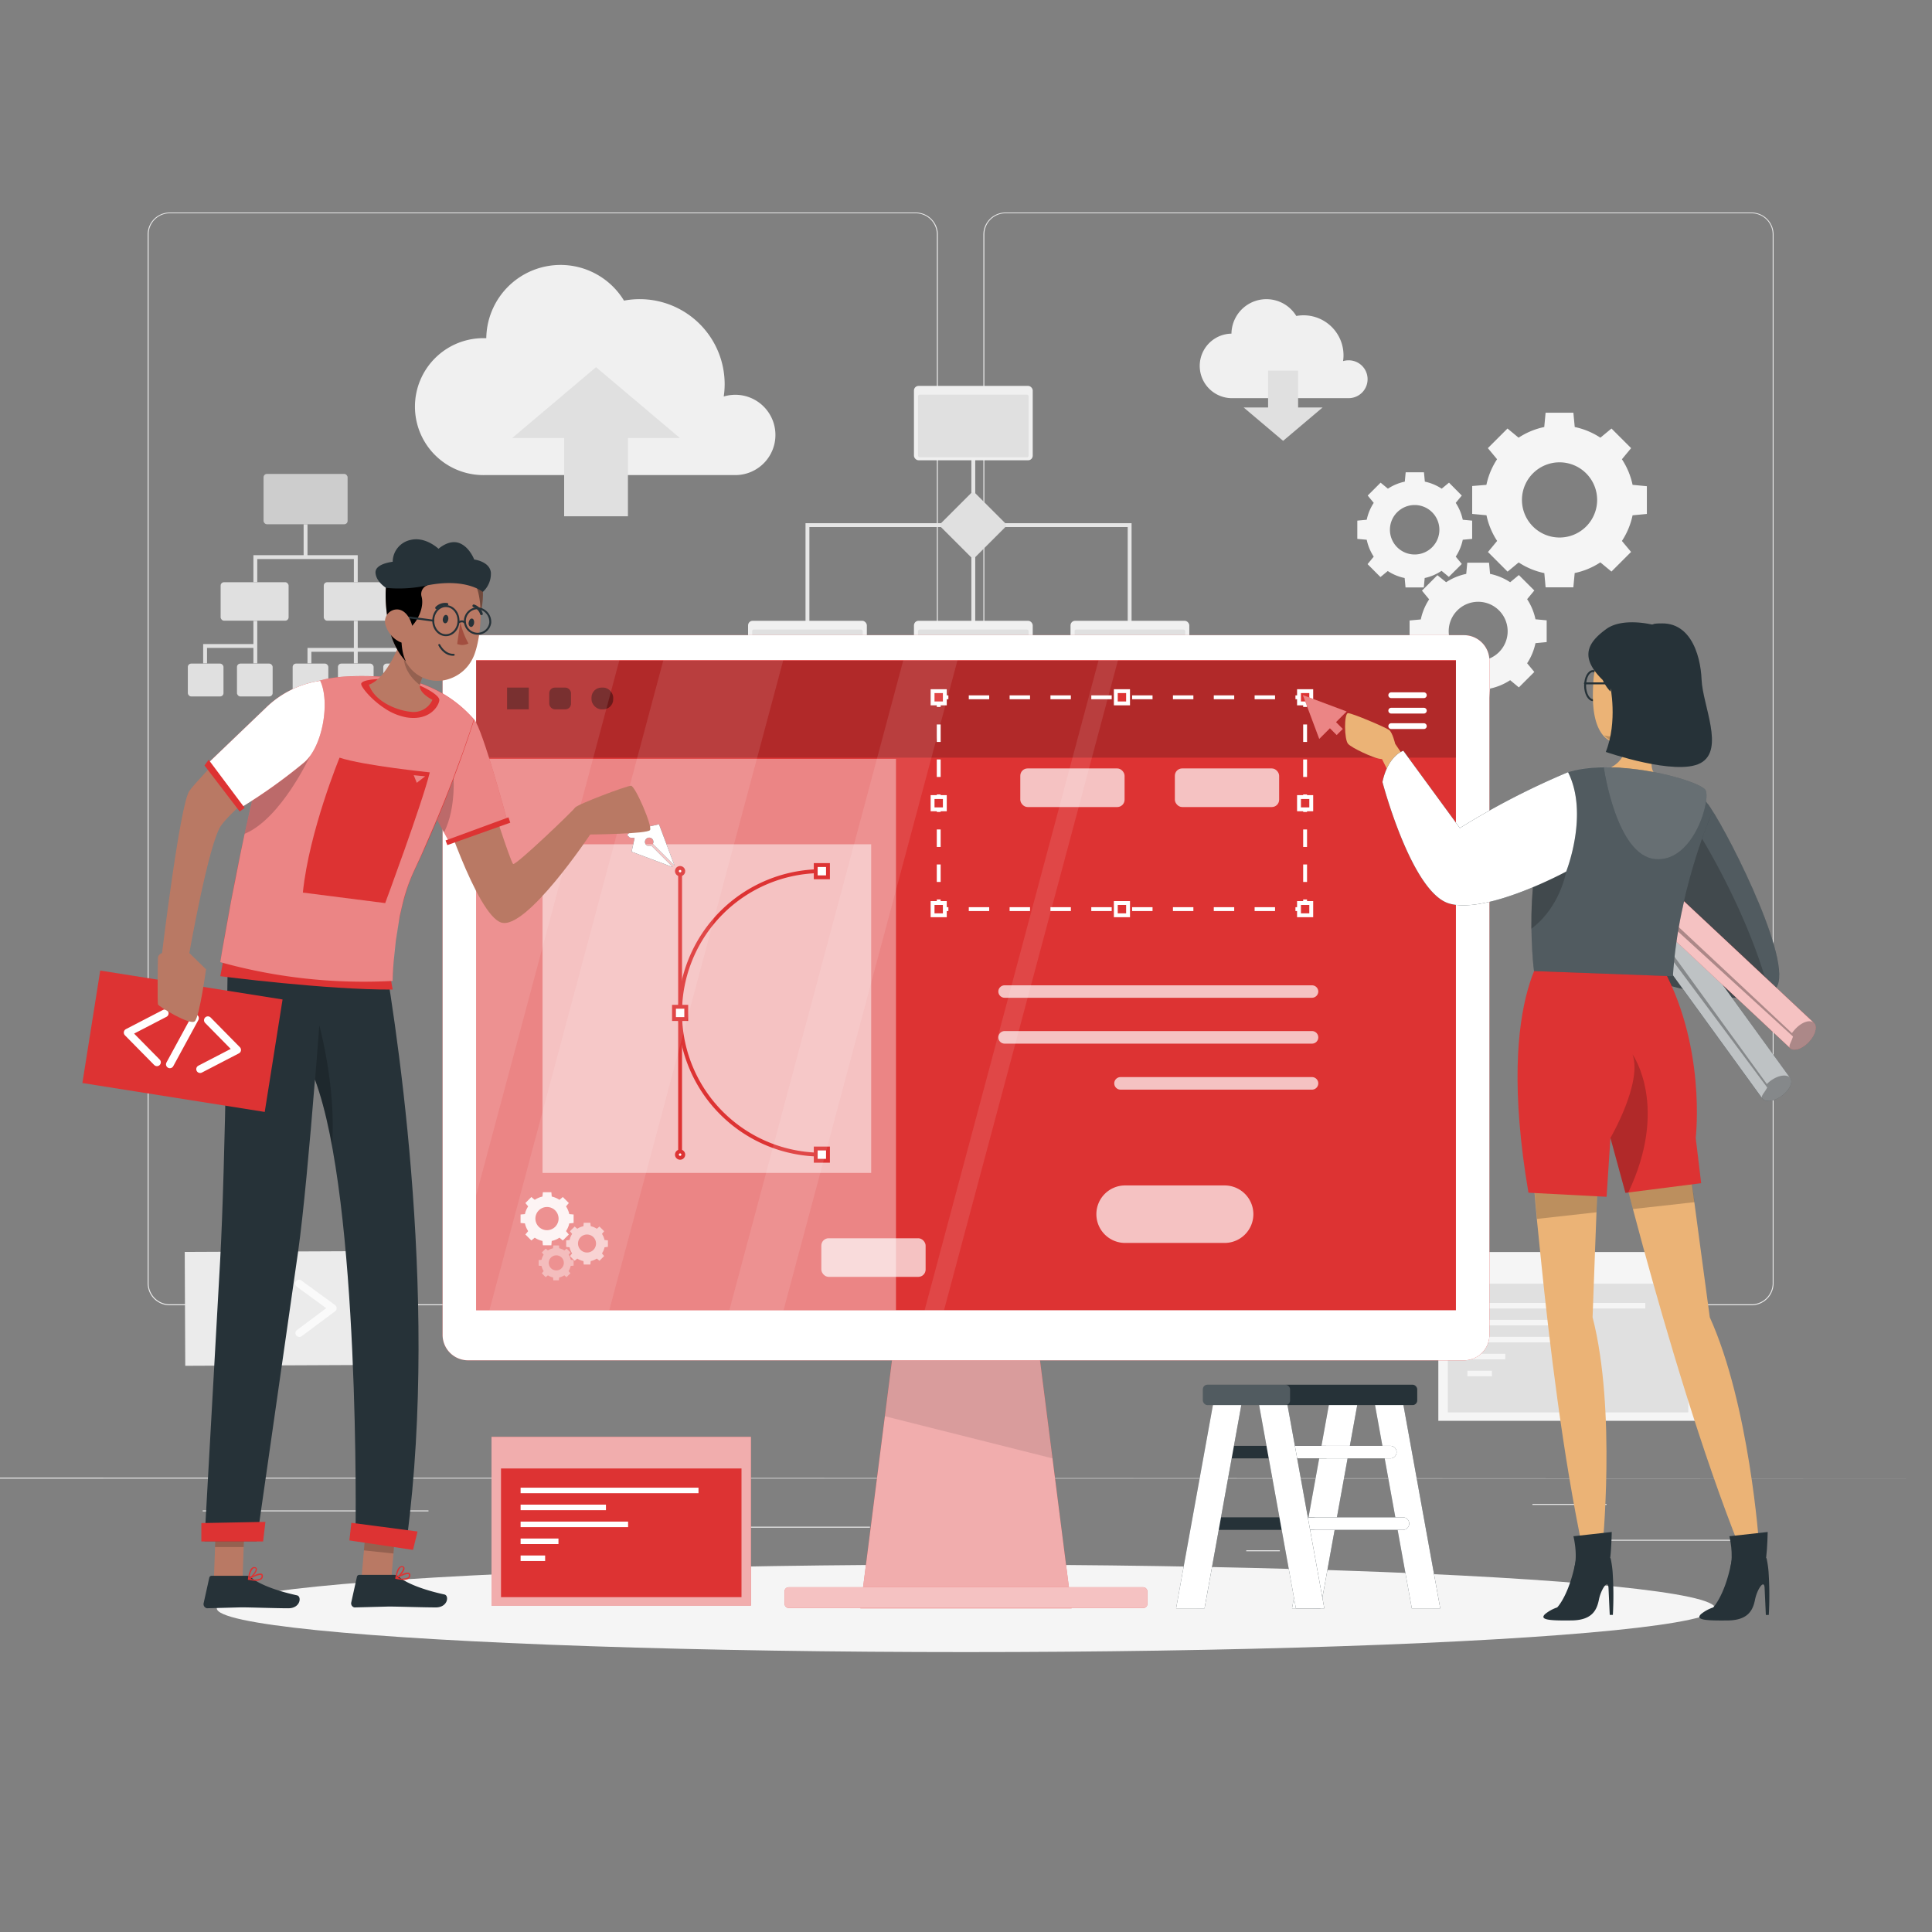 <?xml version="1.0" encoding="UTF-8"?> <svg xmlns="http://www.w3.org/2000/svg" xmlns:xlink="http://www.w3.org/1999/xlink" xmlns:v="https://vecta.io/nano" viewBox="0 0 500 500"><rect x="0" y="0" width="500" height="500" fill="#808080" stroke="none"/><style><![CDATA[.B{fill:#fff}.C{opacity:.2}.D{fill:#263238}.E{fill:#d33}.F{opacity:.4}.G{fill:none}.H{fill:#b97964}.I{opacity:.7}.J{fill:#e0e0e0}.K{fill:#f0f0f0}.L{stroke-linejoin:round}.M{stroke-miterlimit:10}.N{stroke-linecap:round}.O{fill:#ebb376}.P{stroke:#fff}.Q{stroke:#263238}.R{stroke-width:.5}.S{fill:#f5f5f5}.T{stroke-dasharray:5.284,5.284}.U{stroke-dasharray:4.529,4.529}]]></style><path d="M0 382.4l500 .25H0zm416.78 16.09h33.12v.25h-33.12zm-94.25 2.72h8.69v.25h-8.69zm74.06-12h19.19v.25h-19.19zm-344.13 1.68h43.19v.25H52.46zm52.1 0h6.33v.25h-6.33zm26.91 4.22h93.68v.25h-93.68zM237 337.8H43.91a5.71 5.71 0 0 1-5.7-5.71V60.66a5.71 5.71 0 0 1 5.7-5.66H237a5.71 5.71 0 0 1 5.71 5.71v271.38a5.71 5.71 0 0 1-5.71 5.71zM43.91 55.2a5.46 5.46 0 0 0-5.45 5.46v271.43a5.46 5.46 0 0 0 5.45 5.46H237a5.47 5.47 0 0 0 5.46-5.46V60.66A5.47 5.47 0 0 0 237 55.2zm409.4 282.6h-193.1a5.72 5.72 0 0 1-5.71-5.71V60.66a5.72 5.72 0 0 1 5.71-5.66h193.1a5.71 5.71 0 0 1 5.69 5.66v271.43a5.71 5.71 0 0 1-5.69 5.71zM260.21 55.2a5.47 5.47 0 0 0-5.46 5.46v271.43a5.47 5.47 0 0 0 5.46 5.46h193.1a5.47 5.47 0 0 0 5.46-5.46V60.66a5.47 5.47 0 0 0-5.46-5.46z" fill="#ebebeb"></path><path d="M353.93 98.14a4.88 4.88 0 0 0-4.93-4.89 5.06 5.06 0 0 0-1.41.2 10.59 10.59 0 0 0 .11-1.5 10.35 10.35 0 0 0-10.31-10.35 10.94 10.94 0 0 0-1.91.17 9.05 9.05 0 0 0-16.78 4.58h-.15a8.35 8.35 0 0 0 0 16.69h30.62a4.9 4.9 0 0 0 4.76-4.9z" class="K"></path><path d="M335.95 105.45v-9.53h-7.77v9.53h-6.33l10.22 8.64 10.22-8.64h-6.34z" class="J"></path><path d="M200.68 112.56a10.39 10.39 0 0 0-10.38-10.39 10.55 10.55 0 0 0-3 .44 20.92 20.92 0 0 0 .24-3.19 22 22 0 0 0-22-22 21.72 21.72 0 0 0-4.05.38 19.22 19.22 0 0 0-35.64 9.72h-.32a17.72 17.72 0 1 0 0 35.43h65.05a10.38 10.38 0 0 0 10.1-10.39z" class="K"></path><path d="M146 113.36v20.25h16.51v-20.25h13.45l-21.71-18.34-21.7 18.34H146z" class="J"></path><g stroke="#e6e6e6" class="G M"><path d="M208.97 163.13V135.9h83.38v26.96"></path><path d="M251.89 110.24v52.82"></path></g><rect x="236.53" y="99.87" width="30.74" height="19.25" rx="1.19" class="K"></rect><rect x="237.59" y="102.13" width="28.61" height="16.22" rx=".42" class="J"></rect><rect x="193.6" y="160.66" width="30.74" height="19.25" rx="1.19" class="K"></rect><rect x="194.66" y="162.92" width="28.61" height="16.22" rx=".42" class="J"></rect><rect x="236.53" y="160.66" width="30.74" height="19.25" rx="1.19" class="K"></rect><rect x="237.59" y="162.92" width="28.61" height="16.22" rx=".42" class="J"></rect><rect x="277.05" y="160.66" width="30.74" height="19.25" rx="1.19" class="K"></rect><g class="J"><rect x="278.11" y="162.92" width="28.61" height="16.22" rx=".42"></rect><rect x="245.65" y="129.66" width="12.48" height="12.48" rx=".81" transform="matrix(.707 -.707 .707 .707 -22.32 217.92)"></rect><rect x="68.21" y="122.65" width="21.75" height="13.03" rx=".87" opacity=".8"></rect><rect x="57.1" y="150.68" width="17.59" height="9.95" rx=".87"></rect><rect x="83.79" y="150.68" width="17.59" height="9.95" rx=".87"></rect><rect x="75.74" y="171.74" width="9.23" height="8.5" rx=".87"></rect><rect x="87.46" y="171.74" width="9.23" height="8.5" rx=".87"></rect><rect x="99.19" y="171.74" width="9.23" height="8.5" rx=".87"></rect><rect x="48.61" y="171.74" width="9.23" height="8.5" rx=".87"></rect><rect x="61.33" y="171.74" width="9.23" height="8.5" rx=".87"></rect><path d="M91.58 150.68h1v-7h-13v-8h-1v8h-13v7h1v-6h25v6zm-26 16h-13v5h1v-4h12v4h1v-11h-1v6zm27 1v-7h-1v7h-12v4h1v-3h11v3h1v-3h11v3h1v-4h-12z"></path></g><g class="S"><path d="M381 125.78V133l3.7.35a19.32 19.32 0 0 0 2.76 6.64l-2.38 2.87 5.08 5.08 2.87-2.38a19.13 19.13 0 0 0 6.64 2.76L400 152h7.18l.35-3.7a19.13 19.13 0 0 0 6.64-2.76l2.87 2.38 5.08-5.08-2.37-2.84a19.32 19.32 0 0 0 2.76-6.64l3.7-.35v-7.18l-3.7-.35a19.19 19.19 0 0 0-2.76-6.63l2.38-2.87-5.08-5.08-2.87 2.37a19.32 19.32 0 0 0-6.64-2.76l-.35-3.7H400l-.35 3.7a19.32 19.32 0 0 0-6.64 2.76l-2.87-2.37-5.08 5.08 2.38 2.87a19.19 19.19 0 0 0-2.76 6.63zm22.61-6.13a9.73 9.73 0 1 1-9.73 9.72 9.73 9.73 0 0 1 9.72-9.72zm-17.98 58.55a15.07 15.07 0 0 0 5.2-2.17l2.25 1.87 4-4-1.86-2.25a15.13 15.13 0 0 0 2.16-5.2l2.9-.28v-5.63l-2.9-.27a15.05 15.05 0 0 0-2.16-5.2l1.86-2.25-4-4-2.25 1.86a15.05 15.05 0 0 0-5.2-2.16l-.27-2.9h-5.63l-.27 2.9a15.05 15.05 0 0 0-5.2 2.16l-2.26-1.82-4 4 1.86 2.25a15.05 15.05 0 0 0-2.16 5.2l-2.9.27v5.63l2.9.28a15.13 15.13 0 0 0 2.16 5.2l-1.86 2.23 4 4 2.25-1.87a15.07 15.07 0 0 0 5.2 2.17l.27 2.89h5.63zm-10.71-14.82a7.63 7.63 0 1 1 7.63 7.62 7.63 7.63 0 0 1-7.63-7.62z"></path><path d="M373.07 147.73l1.89 1.56 3.35-3.34-1.57-1.89a12.62 12.62 0 0 0 1.82-4.37l2.43-.23v-4.72l-2.43-.23a12.62 12.62 0 0 0-1.82-4.37l1.57-1.89-3.31-3.34-1.89 1.56a12.66 12.66 0 0 0-4.36-1.82l-.23-2.43h-4.73l-.23 2.43a12.62 12.62 0 0 0-4.37 1.82l-1.89-1.56-3.34 3.34 1.56 1.89a12.61 12.61 0 0 0-1.81 4.37l-2.44.23v4.72l2.44.23a12.61 12.61 0 0 0 1.81 4.37l-1.6 1.94 3.34 3.34 1.89-1.56a12.42 12.42 0 0 0 4.37 1.81l.23 2.44h4.73l.23-2.44a12.45 12.45 0 0 0 4.36-1.86zm-13.36-10.63a6.4 6.4 0 1 1 6.4 6.4 6.4 6.4 0 0 1-6.4-6.4zm12.53 186.93h67.15v43.67h-67.15z"></path></g><path d="M374.69 332.22h62.23v33.3h-62.23z" class="J"></path><path d="M379.76 337.2h46.04v1.43h-46.04zm0 4.38h22.09v1.43h-22.09zm0 4.39h27.82v1.43h-27.82zm0 4.39h9.8v1.43h-9.8zm0 4.39h6.35v1.43h-6.35z" class="S"></path><path d="M47.809 323.999l47.78-.217.134 29.47-47.78.217z" fill="#ebebeb"></path><path d="M66.14 346.06a1 1 0 0 1-.59-.19l-8.71-6.37a1 1 0 0 1-.01-1.61l8.66-6.45a1.001 1.001 0 1 1 1.19 1.61l-7.57 5.64 7.62 5.56a1 1 0 0 1-.59 1.81zm11.32-.06a1 1 0 0 1-.6-1.8l7.57-5.64-7.62-5.56a1.001 1.001 0 1 1 1.19-1.61l8.71 6.36a1 1 0 0 1 .01 1.61l-8.66 6.45a1 1 0 0 1-.6.19zm-7.94.05a1 1 0 0 1-.94-1.33l4.49-12.84a1.001 1.001 0 1 1 1.89.66l-4.49 12.84a1 1 0 0 1-.95.67z" fill="#fafafa"></path><ellipse cx="250" cy="416.24" rx="193.89" ry="11.32" class="S"></ellipse><use xlink:href="#B" class="D"></use><g class="B"><use xlink:href="#B" class="C"></use><path d="M334.38 416.24h5.35l10-55.24h-5.35l-10 55.24z" class="C"></path></g><g class="D"><path d="M313.69 377.43h29.39a1.61 1.61 0 0 0 1.62-1.62h0a1.61 1.61 0 0 0-1.62-1.62h-29.39a1.61 1.61 0 0 0-1.62 1.62h0a1.61 1.61 0 0 0 1.62 1.62zm-3.27 18.5h29.4a1.63 1.63 0 0 0 1.62-1.63h0a1.63 1.63 0 0 0-1.62-1.62h-29.4a1.63 1.63 0 0 0-1.62 1.62h0a1.63 1.63 0 0 0 1.62 1.63z"></path><use xlink:href="#B" x="-30"></use></g><g class="B"><use xlink:href="#B" x="-30" class="C"></use><path d="M304.38 416.24h5.35l10-55.24h-5.35l-10 55.24z" class="C"></path></g><use xlink:href="#C" class="D"></use><g class="B"><use xlink:href="#C" class="F"></use><path d="M370.73 416.24h-5.35l-10-55.24h5.35l10 55.24z" class="C"></path></g><g class="D"><use xlink:href="#D"></use><use xlink:href="#E"></use></g><g class="B"><use xlink:href="#D" class="C"></use><use xlink:href="#E" class="C"></use></g><use xlink:href="#C" x="-30" class="D"></use><g class="B"><use xlink:href="#C" x="-30" class="F"></use><path d="M340.73 416.24h-5.35l-10-55.24h5.35l10 55.24z" class="C"></path></g><rect x="311.31" y="358.36" width="55.47" height="5.27" rx="1.19" class="D"></rect><rect x="311.31" y="358.36" width="22.56" height="5.27" rx="1.19" class="B C"></rect><path d="M127.2 371.85h67.15v43.67H127.2z" class="E"></path><path d="M127.2 371.85h67.15v43.67H127.2z" opacity=".6" class="B"></path><path d="M129.66 380.04h62.24v33.3h-62.24z" class="E"></path><path d="M134.73 385.01h46.04v1.43h-46.04zm0 4.39h22.09v1.43h-22.09zm0 4.39h27.82v1.43h-27.82zm0 4.38h9.8v1.43h-9.8zm0 4.39h6.35v1.43h-6.35z" class="B"></path><path d="M277.33 416.24h-54.66l9.25-72.67h36.16l9.25 72.67z" class="E"></path><path d="M277.33 416.24h-54.66l9.26-72.67h36.14l9.26 72.67z" opacity=".6" class="B"></path><path d="M272.39 377.43L229 366.52l2.93-22.95h36.14l4.32 33.86z" opacity=".1"></path><use xlink:href="#F" class="E"></use><use xlink:href="#F" class="B I"></use><g class="E"><path d="M123.22 170.84h253.57v168.25H123.22z"></path><rect x="203.05" y="410.78" width="93.89" height="5.37" rx="1.04"></rect></g><rect x="203.05" y="410.78" width="93.89" height="5.37" rx="1.04" class="B I"></rect><path d="M123.22 171h253.57v25.08H123.22z" class="C"></path><path d="M123.22 196.38h108.66v142.71H123.22z" class="B F"></path><g class="G M P"><path d="M337.76 232.78v2.5h-2.5"></path><path d="M329.98 235.28h-81.9" class="T"></path><path d="M245.44 235.28h-2.5v-2.5"></path><path d="M242.94 228.25v-43.03" class="U"></path><path d="M242.94 182.96v-2.5h2.5"></path><path d="M250.72 180.46h81.9" class="T"></path><path d="M335.26 180.46h2.5v2.5"></path><path d="M337.76 187.49v43.03" class="U"></path></g><path d="M336.18 178.87h3.17v3.17h-3.17zm0 54.83h3.17v3.17h-3.17zm-94.83-54.83h3.17v3.17h-3.17zm0 54.83h3.17v3.17h-3.17zm47.42-54.83h3.17v3.17h-3.17zm0 54.83h3.17v3.17h-3.17zm47.41-27.42h3.17v3.17h-3.17zm-94.83 0h3.17v3.17h-3.17z" class="E M P"></path><g class="B"><rect x="304.05" y="198.87" width="26.99" height="9.99" rx="1.89" class="I"></rect><rect x="264.05" y="198.87" width="26.99" height="9.99" rx="1.89" class="I"></rect><rect x="212.56" y="320.46" width="26.99" height="9.99" rx="1.89" class="I"></rect></g><path d="M360.05 179.92h8.44m-8.44 4h8.44m-8.44 4h8.44" stroke-width="1.5" class="G L N P"></path><path d="M140.41 218.5h85.05v85.05h-85.05z" opacity=".5" class="B"></path><g stroke="#d33" class="G M"><path d="M176.01 225.45v73.37"></path><path d="M212.69,298.82h0A36.69,36.69,0,0,1,176,262.13h0a36.68,36.68,0,0,1,36.68-36.68h0"></path></g><g class="B"><path d="M211.11 223.87h3.17v3.17h-3.17zm0 73.36h3.17v3.17h-3.17zm-36.68-36.68h3.17v3.17h-3.17zm2.4-35.1a.82.82 0 1 1-.82-.82.83.83 0 0 1 .82.82zm0 73.37a.82.82 0 1 1-.83-.82.82.82 0 0 1 .83.82z" stroke="#d33" class="M"></path><path d="M316.93 321.67h-25.75a7.44 7.44 0 0 1-7.44-7.44h0a7.44 7.44 0 0 1 7.44-7.44h25.75a7.44 7.44 0 0 1 7.44 7.44h0a7.44 7.44 0 0 1-7.44 7.44zm22.62-63.45H260a1.63 1.63 0 0 1-1.63-1.63h0A1.62 1.62 0 0 1 260 255h79.54a1.62 1.62 0 0 1 1.63 1.62h0a1.63 1.63 0 0 1-1.62 1.6zm0 11.87H260a1.62 1.62 0 0 1-1.63-1.62h0a1.63 1.63 0 0 1 1.63-1.63h79.54a1.63 1.63 0 0 1 1.63 1.63h0a1.62 1.62 0 0 1-1.62 1.62zm0 11.91H290a1.63 1.63 0 0 1-1.63-1.62h0a1.63 1.63 0 0 1 1.63-1.63h49.54a1.63 1.63 0 0 1 1.63 1.63h0a1.63 1.63 0 0 1-1.62 1.62z" class="I"></path></g><path d="M131.23 177.95h5.62v5.62h-5.62z" class="F"></path><rect x="142.15" y="177.95" width="5.62" height="5.62" rx="1.44" class="F"></rect><rect x="153.08" y="177.95" width="5.62" height="5.62" rx="2.57" class="F"></rect><g class="B"><path d="M148.45 316.5v-2.19l-1.12-.1a6.18 6.18 0 0 0-.84-2l.72-.87-1.55-1.55-.87.72a6.18 6.18 0 0 0-2-.84l-.1-1.12h-2.19l-.11 1.12a6.22 6.22 0 0 0-2 .84l-.87-.72-1.55 1.55.72.87a5.78 5.78 0 0 0-.84 2l-1.13.1v2.19l1.13.11a5.81 5.81 0 0 0 .84 2l-.72.88 1.55 1.54.87-.72a5.81 5.81 0 0 0 2 .84l.11 1.13h2.19l.1-1.13a5.78 5.78 0 0 0 2-.84l.87.72 1.55-1.54-.72-.88a6 6 0 0 0 .84-2zm-6.89 1.87a3 3 0 1 1 3-3 3 3 0 0 1-3 3z" opacity=".9"></path><path d="M157.33 322.68V321l-.88-.09a4.61 4.61 0 0 0-.66-1.58l.56-.69-1.21-1.21-.68.57a4.66 4.66 0 0 0-1.59-.66l-.08-.89h-1.72l-.08.89a4.66 4.66 0 0 0-1.59.66l-.68-.57-1.22 1.21.57.69a4.61 4.61 0 0 0-.66 1.58l-.88.09v1.71l.88.09a4.61 4.61 0 0 0 .66 1.58l-.57.69 1.22 1.21.68-.57a4.66 4.66 0 0 0 1.59.66l.08.88h1.72l.08-.88a4.66 4.66 0 0 0 1.59-.66l.68.57 1.21-1.21-.56-.69a4.61 4.61 0 0 0 .66-1.58zm-5.4 1.47a2.33 2.33 0 1 1 2.32-2.33 2.32 2.32 0 0 1-2.32 2.33z" opacity=".6"></path><path d="M148.45 327.55v-1.44l-.74-.07a3.9 3.9 0 0 0-.55-1.33l.48-.57-1-1-.58.47a3.9 3.9 0 0 0-1.33-.55l-.07-.74h-1.46l-.07.74a3.9 3.9 0 0 0-1.33.55l-.58-.47-1 1 .48.57a3.9 3.9 0 0 0-.55 1.33l-.75.07v1.44l.75.07a3.87 3.87 0 0 0 .55 1.34l-.48.57 1 1 .58-.48a3.73 3.73 0 0 0 1.33.56l.07.74h1.44l.07-.74a3.73 3.73 0 0 0 1.33-.56l.58.48 1-1-.48-.57a3.87 3.87 0 0 0 .55-1.34zm-4.53 1.23a1.95 1.95 0 1 1 2-1.95 1.95 1.95 0 0 1-2 1.95z" class="F"></path></g><g class="E"><path d="M337.18 179.89l4.24 11.34 7.09-7.1-11.33-4.24z"></path><path d="M342.425 186.718l1.584-1.584 3.514 3.514-1.584 1.584z"></path></g><path d="M348.51 184.13l-11.33-4.24 4.24 11.34 2.76-2.76 1.75 1.76 1.58-1.58-1.75-1.76 2.75-2.76z" class="B F"></path><use xlink:href="#G" class="D"></use><use xlink:href="#G" class="B C"></use><path d="M160.3 170.84l-37.58 140.42V170.84h37.58zm42.41 0l-45.03 168.25h-31.02l45.02-168.25h31.03zm45.1 0l-45.03 168.25h-14.03l45.03-168.25h14.03zm41.53 0l-45.03 168.25h-5.02l45.03-168.25h5.02z" opacity=".1" class="B"></path><path d="M441.9,208c3.55,4.09,21.61,38.88,18.12,47s-32.43-1.24-32.43-1.24l1.73-11.47s11.24.4,12.32-.67-15.21-17.33-15.21-17.33Z" class="D"></path><path d="M460 255a4.38 4.38 0 0 1-2.11 2.14h0l-.58.26h-.08a4.44 4.44 0 0 1-.55.19 12.13 12.13 0 0 1-2.5.52l-.73.07c-.36 0-.72.05-1.09.06h-1c-9.7 0-23.81-4.55-23.81-4.55l1.73-11.47s11.24.4 12.32-.67c.26-.26-.51-1.42-1.82-3h0c-3.18-3.91-9.55-10.42-12.18-13.08l-1.19-1.2L441.9 208c3.55 4.05 21.61 38.84 18.1 47z" class="B C"></path><path d="M457.91 257.11h0l-.58.26h-.08a4.44 4.44 0 0 1-.55.19 12.13 12.13 0 0 1-2.5.52l-.73.07c-.36 0-.72.05-1.09.06h-1c-9.7 0-23.81-4.55-23.81-4.55l1.73-11.47s12.66 1.07 13.74 0a.13.13 0 0 0 0 0c.2-.42-1.2-1.84-3.27-3.65h0c-3.18-3.91-9.55-10.42-12.18-13.08l7.32-7.82 5.57-.6s12.33 19.96 17.43 40.07z" class="C"></path><path d="M405.41 206.82c-2 1.45-3 3.51-2.2 4.6l52.84 72.85c.79 1.09 3.06.79 5.06-.66s3-3.52 2.2-4.6l-52.84-72.86c-.79-1.08-3.05-.79-5.06.67z" class="D"></path><path d="M410.47 206.15L463.31 279c.79 1.08-.2 3.14-2.2 4.6s-4.27 1.74-5.05.66l-52.84-72.86a2.26 2.26 0 0 1 .19-2.42 5.85 5.85 0 0 1 1-1.31 7.23 7.23 0 0 1 1-.86c2.01-1.44 4.27-1.74 5.06-.66z" class="B I"></path><path d="M463.31 279c.79 1.08-.2 3.14-2.2 4.6s-4.27 1.74-5.05.66c-.44-.6.65-1.51 1.29-2.82L403.41 209a5.85 5.85 0 0 1 1-1.31l52.85 72.86a8.55 8.55 0 0 1 1-.87c2-1.46 4.26-1.76 5.05-.68z" opacity=".3"></path><path d="M398.87 204.8c-1.69 1.8-2.27 4-1.29 4.93l65.7 61.51c1 .92 3.15.2 4.84-1.61s2.27-4 1.29-4.94l-65.7-61.51c-.98-.91-3.15-.18-4.84 1.62z" class="E"></path><path d="M403.71 203.19l65.7 61.51c1 .91.4 3.12-1.29 4.93s-3.86 2.52-4.84 1.61l-65.7-61.51a2.29 2.29 0 0 1-.27-2.42 6.2 6.2 0 0 1 .74-1.48 8.4 8.4 0 0 1 .82-1c1.69-1.83 3.86-2.56 4.84-1.64z" class="B I"></path><path d="M469.41 264.7c1 .91.4 3.12-1.29 4.93s-3.86 2.52-4.84 1.61c-.54-.51.36-1.6.74-3l-66.71-60.91a6.2 6.2 0 0 1 .74-1.48l65.71 61.52a7.69 7.69 0 0 1 .81-1c1.69-1.87 3.86-2.59 4.84-1.67z" opacity=".3"></path><path d="M414.66 401.1l-5 .08c-5.09-23.91-8.69-53.5-10.93-75.82l-1-9.9-.38-4.24-1.26-15.32-.27-3.72H414l-.17 4.61-.66 16.95-.38 10.05-.63 17.11c6.21 24.1 2.5 60.2 2.5 60.2zm40.6-1.28l-4.93.93c-9.87-24.67-19.14-56.26-25.17-78.33l-2.56-9.52c0-.15-.07-.29-.11-.43l-3.42-13.26-.87-3.53 17.8-3.08 1 7.5 1.78 13.16 1 7.51 2.71 20.14c10.28 22.7 12.77 58.91 12.77 58.91z" class="O"></path><path d="M438.54 311.12l-15.94 1.78c0-.15-.07-.29-.11-.43l-3.42-13.26 18 .89zm-24.75-14.33l-.56 15.21-.06 1.74-15.4 1.71-.38-4.24-1.26-15.32z" class="C"></path><g class="D"><path d="M399.87 417.72A10 10 0 0 1 403 416h0s3.41-3.38 5.06-13.56l4.46-1.17a3.82 3.82 0 0 1 4.06 1.59 2.13 2.13 0 0 1 .28.59 26.13 26.13 0 0 1 .48 3.31 92.15 92.15 0 0 1 .07 11.18h-.81l-.32-7c-.12-2.39-1.95.41-2.47 3s-1.63 5.29-6.85 5.42c-6.1.09-8.63-.15-7.09-1.64z"></path><path d="M416.74 403c.29-2.38.38-6.52.38-6.52l-9.92 1.1s1.2 4.71.21 8.25l9.33-2.83zm23.49 14.72a10 10 0 0 1 3.13-1.71h0s3.41-3.38 5.05-13.56l4.47-1.17a3.82 3.82 0 0 1 4.06 1.59 2.13 2.13 0 0 1 .28.59 26.13 26.13 0 0 1 .48 3.31 91.49 91.49 0 0 1 .06 11.18H457l-.32-7c-.12-2.39-1.95.41-2.47 3s-1.63 5.29-6.86 5.42c-6.13.08-8.66-.16-7.12-1.65z"></path><path d="M457.09 403c.3-2.38.39-6.52.39-6.52l-9.92 1.1s1.2 4.71.21 8.25l9.32-2.83z"></path></g><path d="M440.26 306.21l-19.6 2.5-3.88-14.22-1 15.24-20.22-1.06c-9-52.87 6.39-65.36 6.39-65.36l27.43 5.52c12.42 21.12 9.47 45.66 9.47 45.66z" class="E"></path><path d="M414.28 177.44c0 2.08-.92 3.76-2 3.76s-2.06-1.68-2.06-3.76.92-3.76 2.06-3.76 2 1.68 2 3.76z" class="G L Q R"></path><path d="M427.83 190a1.37 1.37 0 0 1-.24.18 10.87 10.87 0 0 1-3.83 1.87c-4.05.94-6.82.38-8.63-1.45h0c-2.53-2.75-3.16-7.62-2.8-13.5a22.24 22.24 0 0 1 1.28-6.86v-.11c0-.02.06-.17.1-.25a8 8 0 0 1 5.9-4.89 16.19 16.19 0 0 1 3.47-.39c11.47-.09 13.53 18.89 4.75 25.4z" class="O"></path><path d="M427.59 190.21a10.6 10.6 0 0 1-3.83 1.71c-4.05.94-6.82.25-8.63-1.61a11.43 11.43 0 0 0 7.27-.6 6 6 0 0 1 5.19.5z" class="C"></path><path d="M428.75 200.56c.71 3.26-3.52 4.59-3.52 4.59-6.91-3-8.19-6.63-8.19-6.63 5.77-3 4.1-11.51 4.1-11.51l1.17.58 8.23 1.61s-2.28 4.38-2.58 5.38c-1.56 5.25.79 5.98.79 5.98z" class="O"></path><path d="M413.6 170.19s-.63 8 7 11.49c0 0 3.27 8.35 8.08 8.46 6.57.16 12.35-9.17 10.08-18.68-2.97-12.34-21.66-13.34-25.16-1.27z" class="D"></path><path d="M416.72 179.37c0-1.25 1-3.36 3-3.07s3.14 5.27-1.82 6.38c-.75.16-1.18-.68-1.18-3.31z" class="O"></path><g class="D"><path d="M427.59 161.65s-7.66-1.94-11.9 1.15c-4.95 3.6-6.83 7.32-1 13.1 0 0 12.87-4.17 17.15-3.29a45.87 45.87 0 0 1 7.34 2.13c.93-8.5-7.31-14.83-11.59-13.09z"></path><path d="M416.72 177.44s2 9.26-1.14 17.16c0 0 18.2 6.31 24.53 2.88s.53-14.94.26-21.58-3.15-16.45-12.78-14.25-10.87 15.79-10.87 15.79z"></path></g><path d="M410.17 176.85h7.69" class="G L N Q R"></path><path d="M421.39 308.62l-.73.09-3.88-14.22s8.32-14.21 5.72-21.61c.37.52 9.33 13.81-1.11 35.74z" class="C"></path><path d="M405.81 199.84s9.15-3.26 22.94.72 14.31 9.85 14.31 9.85-8.74 19.81-10.12 42.24L397 251.31s-4.29-31.66 8.81-51.47z" class="D"></path><path d="M443.06 210.41s-8.74 19.81-10.12 42.24L397 251.31a96.44 96.44 0 0 1-.66-11 107.22 107.22 0 0 1 1-16.09c1.2-8.3 3.67-17.16 8.47-24.42 0 0 9.15-3.26 22.94.72s14.31 9.89 14.31 9.89z" class="B C"></path><path d="M405.31,225.61s-1.49,9.12-9,14.74a107.22,107.22,0,0,1,1-16.09Z" class="C"></path><path d="M365.6,199.21l-4.53-6.72s-.69-2.92-1.57-3.58-9.58-4.37-10.63-4.35-1,6.78,0,7.93,6.54,3.61,8,3.86.74,0,.74,0l4,8Z" class="O"></path><use xlink:href="#H" class="D"></use><use xlink:href="#H" class="B C"></use><path d="M415.06 198.58s3.19 22.84 13.3 23.76 14.64-16 12.93-18-14.74-5.91-26.23-5.76z" class="D"></path><path d="M415.06 198.58s3.19 22.84 13.3 23.76 14.64-16 12.93-18-14.74-5.91-26.23-5.76z" opacity=".3" class="B"></path><path d="M55.36 408.67h7.41l.61-17.16h-7.41l-.61 17.16z" class="H"></path><path d="M63.79 407.81h-9a.63.63 0 0 0-.63.51l-1.46 6.59a1.09 1.09 0 0 0 .84 1.3h.24l8.68-.23c2.26 0 9 .24 12.16.24s3.51-3.07 2.24-3.35c-5.71-1.25-10-3-11.83-4.61a1.8 1.8 0 0 0-1.24-.45z" class="D"></path><g class="E"><path d="M64.3 408.84a.18.18 0 0 1-.13-.15.16.16 0 0 1 .08-.17c.27-.17 2.66-1.64 3.48-1.22a.52.52 0 0 1 .3.49 1 1 0 0 1-.37.94 2.15 2.15 0 0 1-1.42.38 9.16 9.16 0 0 1-1.94-.27zm.51-.25a3.6 3.6 0 0 0 2.64-.13.72.72 0 0 0 .23-.63c0-.14-.06-.21-.11-.21a.46.46 0 0 0-.23-.05 7.25 7.25 0 0 0-2.53 1.02z"></path><path d="M64.25 408.87a.18.18 0 0 1-.08-.16c0-.1.19-2.23 1-2.93a.9.9 0 0 1 .74-.22.59.59 0 0 1 .57.46c.15.78-1.33 2.41-2.1 2.83h-.08zm1.19-2.87a4.16 4.16 0 0 0-.87 2.32c.76-.58 1.7-1.81 1.61-2.29 0 0 0-.18-.26-.18h-.08a.59.59 0 0 0-.4.15z"></path></g><path d="M55.97 391.52h7.41l-.32 8.85h-7.41l.32-8.85z" class="C"></path><path d="M93.49 409.22l7.65.81 1.43-16.48-7.64-.81-1.44 16.48z" class="H"></path><path d="M101.94 407.57H93a.65.65 0 0 0-.63.51l-1.46 6.6a1.08 1.08 0 0 0 .79 1.32h.24l8.69-.23c2.25 0 9 .23 12.15.23s3.51-3.07 2.24-3.35c-5.71-1.24-10-3-11.83-4.61a1.85 1.85 0 0 0-1.25-.47z" class="D"></path><g class="E"><path d="M102.45 408.6a.18.18 0 0 1-.13-.15.15.15 0 0 1 .09-.17c.26-.17 2.65-1.64 3.47-1.21a.5.5 0 0 1 .3.48 1.06 1.06 0 0 1-.36.95 2.25 2.25 0 0 1-1.43.37 9.16 9.16 0 0 1-1.94-.27zm.51-.24a3.6 3.6 0 0 0 2.64-.14.71.71 0 0 0 .23-.63c0-.14-.06-.2-.11-.2a.36.36 0 0 0-.22-.05 7 7 0 0 0-2.5 1.02z"></path><path d="M102.41 408.64a.19.19 0 0 1-.09-.16c0-.11.19-2.23 1.05-2.93a1 1 0 0 1 .74-.23.58.58 0 0 1 .57.46c.15.79-1.33 2.42-2.1 2.83h-.08zm1.18-2.88a4.13 4.13 0 0 0-.87 2.31c.76-.57 1.7-1.81 1.61-2.29 0 0 0-.18-.26-.18H104a.65.65 0 0 0-.41.16z"></path></g><path d="M94.93 392.74l7.64.81-.75 8.5-7.64-.81.75-8.5z" class="C"></path><path d="M59 241.05h39.33c3.73 20.41 15.43 92.62 7 157l-13.31-1.65s1.23-85.41-10.51-117c-1.35 16.9-3 34.88-4.35 44.45l-10.74 75H52.91l4.05-72.4c1.4-25.15 2.04-80.24 2.04-85.4z" class="D"></path><path d="M106.89 401.11l-16.47-2.45.51-4.56 17.13 2.25-1.17 4.76zm-38.8-2.17H52.11v-4.77l16.58-.31-.6 5.08z" class="E"></path><path d="M81.55,279.37a106.24,106.24,0,0,1,4.39,17c1.1-15-3.3-31-3.3-31Z" class="C"></path><path d="M57.91,247.89l-.9,4.75s27.51,3.56,44.62,3.46l-.6-3.26Z" class="E"></path><g class="H"><path d="M113.74,206.76s9.51,30,16,32,23-22.79,23-22.79,14.83-.14,15.49-1.15-3.85-11.46-4.93-11.47-14,4.85-14.49,5.67-15.32,15-16,14.58-6.32-18.25-6.32-18.25Z"></path><path d="M154.7 214.35a3.58 3.58 0 0 0 .35-.09l-.17-.11a1.71 1.71 0 0 1-.18.2z"></path></g><path d="M108.34,203.3l1.16,2.13,5.41,10,1.13,2.07,15.19-5.28s-6.32-23.58-8.51-26Z" class="E"></path><path d="M108.34,203.3l1.16,2.13,5.41,10,1.13,2.07,15.19-5.28s-6.32-23.58-8.51-26Z" class="B F"></path><path d="M109.5,205.43l5.41,10c3.35-6.57,2.38-15.57,2.38-15.57Z" class="C"></path><path d="M122.72 186.23a32.24 32.24 0 0 0-22.88-11.1c-14.88-.7-19.56.78-25 5.64C66.89 187.87 57 249 57 249a138.07 138.07 0 0 0 44.62 4.85s.18-17 5.55-28.41a317.08 317.08 0 0 0 15.55-39.21z" class="E"></path><path d="M57 249a138.23 138.23 0 0 0 44.62 4.86s0-2.1.29-5.31l.55-5.22 1-6.29.82-3.52a46.86 46.86 0 0 1 2.84-8.09l1.92-4.15 3-6.9a328.04 328.04 0 0 0 5.12-12.62l2.63-7.11 1.92-5.57.91-2.86a19.58 19.58 0 0 0-1.6-1.77 32.54 32.54 0 0 0-20.78-9.3h-.5c-11.34-.53-16.75.2-21.09 2.73a23.93 23.93 0 0 0-3.91 2.92 13.28 13.28 0 0 0-2.62 4.2 92 92 0 0 0-4.54 13.26l-.66 2.43c-1 3.71-1.94 7.66-2.84 11.66l-.76 3.41-1.09 5.18-2.42 12.25-2.29 12.73L57 249zm43.7-73.3a29.38 29.38 0 0 1 3 .23c4 .54 10.15 3.75 10 5.27s-2.49 5.4-8.47 4.46a14.88 14.88 0 0 1-5.8-2.42c-3.3-2.18-5.7-5.13-5.94-6.09-.3-1.15 3.58-1.54 7.22-1.43z" class="B F"></path><path d="M87.88 196.08S80 215.15 78.38 231l21.31 2.72s9.56-25.77 11.54-33.83c0-.02-17.02-1.72-23.35-3.81z" class="E"></path><path d="M107.07 200.62l2.96.29-2.17 1.68-.79-1.97z" class="B F"></path><path d="M95.47 177.2c1.61 4.6 7.6 6.7 10.74 7a5.34 5.34 0 0 0 5.7-3.08s-3.59-1.79-3.23-3.8a9.18 9.18 0 0 1 1.48-3.42 18.08 18.08 0 0 1 1.22-1.69l-5.75-12.33c-1.28 5.34-5.21 15.6-10.16 17.32z" class="H"></path><path d="M105.4,165.57c-2.74,6,1.13,10.13,3.28,11.71a9.18,9.18,0,0,1,1.48-3.42Z" class="C"></path><path d="M124.68,149.56s1.84,10.16-3.46,14.23-5.84-14.91-5.84-14.91Z" class="H"></path><path d="M124.68,149.56s1.84,10.16-3.46,14.23-5.84-14.91-5.84-14.91Z" class="F"></path><path d="M105.73 172.34a9.26 9.26 0 0 0 10.73 3.29 10.32 10.32 0 0 0 5.75-5c.17-.31.32-.65.47-1 2.48-6.31 3-21.71-3.68-21.14-5.52.47-10.92-1.23-13.74 3.54a10 10 0 0 0-1.38 4.46c-.6 7.36-1.3 11.63 1.85 15.85z" class="H"></path><path d="M114.61 160.13c-.12.58.16 1.11.55 1.17s.77-.39.86-1-.17-1.11-.55-1.16-.77.39-.86.99zm6.69.95c-.12.58.17 1.11.55 1.17s.77-.39.85-1-.16-1.11-.55-1.17-.77.44-.85 1z" class="D"></path><path d="M119.13,161.07a21.45,21.45,0,0,0,2.11,5.46,3.47,3.47,0,0,1-2.92.13Z" fill="#a24e3f"></path><path d="M112.85 157.67a.35.35 0 0 0 .35-.09 2.84 2.84 0 0 1 2.39-.84.36.36 0 0 0 .42-.27.34.34 0 0 0-.27-.41h0a3.51 3.51 0 0 0-3 1 .36.36 0 0 0 0 .5h0a.6.6 0 0 0 .11.11zm11.65 1.51a.28.28 0 0 0 .2 0 .33.33 0 0 0 .23-.43h0a3.47 3.47 0 0 0-2.22-2.3.34.34 0 0 0-.43.24h0a.35.35 0 0 0 .24.43h0a2.84 2.84 0 0 1 1.74 1.85.34.34 0 0 0 .24.21z" class="D"></path><path d="M113.68,166.92s1.23,2.64,3.74,2.54" class="G L N Q R"></path><use xlink:href="#I" class="H"></use><use xlink:href="#I" class="F"></use><path d="M99.92 152.14a33.88 33.88 0 0 0 10.67-.65c10.07-2 14.36 1.7 14.36 1.7a6.33 6.33 0 0 0 2.09-5c-.29-2.9-4.32-3.39-4.32-3.39s-1.21-3.27-3.88-4.26-5.35 1.49-5.35 1.49-3.33-3.22-7.21-2.3a5.82 5.82 0 0 0-4.65 5.66s-4.55.46-4.45 2.8 2.74 3.95 2.74 3.95z" class="D"></path><g class="G L Q R"><ellipse cx="115.39" cy="160.62" rx="3.27" ry="3.77"></ellipse><path d="M126.88 161.18a3.3 3.3 0 1 1-3.27-3.77 3.55 3.55 0 0 1 3.27 3.77z"></path><path d="M118.65 161.07s1.06-.66 1.69.11m-8.22-.56l-5.73-.77a2.86 2.86 0 0 0-2.11.57l-.25.2" class="N"></path></g><path d="M99.86 162a7 7 0 0 0 3.47 4.06c2.19 1.09 3.75-.75 3.53-3.06-.2-2.06-1.57-5.16-4-5.28a3.12 3.12 0 0 0-3 4.28z" class="H"></path><path d="M63.32 215.79c9.44-3.92 16.9-20.11 16.9-20.11l-5.36-3.24-7.28 5.85-.66 2.43c-1 3.71-1.94 7.66-2.84 11.66l-.76 3.41z" class="C"></path><path d="M115.31 217.51l16.28-5.98.47 1.38-16.29 5.8-.46-1.2zm-89.372 33.669l47.19 7.483-4.615 29.106-47.19-7.483z" class="E"></path><path d="M42.63 262.26l-9.59 4.97 7.58 7.69m11.17 1.77l9.58-4.97-7.57-7.69m-9.84 11.42l6.5-11.95" stroke-width="2" class="G L N P"></path><path d="M69.21,183.38S51.42,201.23,49,204.7s-7.06,41.94-7.06,41.94-1,.34-1.06,1.17-.16,11.63,0,12.13,8.34,5.55,9.55,4.35,2.89-13.43,2.89-13.43L49,246.64s5-28.33,8.17-32.92,16.09-14.41,16.09-14.41Z" class="H"></path><use xlink:href="#J" class="E"></use><use xlink:href="#J" class="B F"></use><path d="M54 196.63l-1.08 1.47 9.11 11.91 1.29-.92L54 196.63z" class="E"></path><defs><path id="B" d="M334.38 416.24h7.35l10-55.24h-7.35l-10 55.24z"></path><path id="C" d="M372.73 416.24h-7.35l-10-55.24h7.35l10 55.24z"></path><path id="D" d="M359.82 377.43h-29.4a1.62 1.62 0 0 1-1.62-1.62h0a1.62 1.62 0 0 1 1.62-1.62h29.4a1.62 1.62 0 0 1 1.62 1.62h0a1.62 1.62 0 0 1-1.62 1.62z"></path><path id="E" d="M363.08 395.93h-29.39a1.62 1.62 0 0 1-1.62-1.63h0a1.62 1.62 0 0 1 1.62-1.62h29.39a1.62 1.62 0 0 1 1.62 1.62h0a1.62 1.62 0 0 1-1.62 1.63z"></path><path id="F" d="M378.87 164.38H121.13a6.59 6.59 0 0 0-6.59 6.6v174.48a6.59 6.59 0 0 0 6.59 6.59h257.74a6.59 6.59 0 0 0 6.59-6.59V171a6.59 6.59 0 0 0-6.59-6.62z"></path><path id="G" d="M163.46,220.42l10.67,4-5.59-5.59a1.09,1.09,0,0,1-1.31-.17,1.1,1.1,0,0,1,1.56-1.56,1.09,1.09,0,0,1,.17,1.31l5.59,5.59-4-10.67-3.54.78-.13-1.27-.67-.67-3.92,3.92.67.67,1.28.13Z"></path><path id="H" d="M405.81 199.84a196.94 196.94 0 0 0-28 14.46l-14.63-20s-3.94 1.22-5.4 8.08c0 0 7.51 28.61 17.27 31.45s30.28-8.27 30.28-8.27 5.94-14.86.48-25.72z"></path><path id="I" d="M110.49,148.23l.1,3.26a2.4,2.4,0,0,0-1.49,2.91c.78,2.8-1.15,6.86-3.38,8.34,0,0,0-1.18-1-1s-1.31,6.32.34,9.41c0,0-3.53-3.25-4.58-9.82-1-6.07-.81-9.92,0-12.83Z"></path><path id="J" d="M82.88 176.19c2.59 5.49.62 17.05-4.16 21.13a140 140 0 0 1-16 11.47L54 197.36l14.9-14.28a25.39 25.39 0 0 1 13.98-6.89z"></path></defs></svg> 